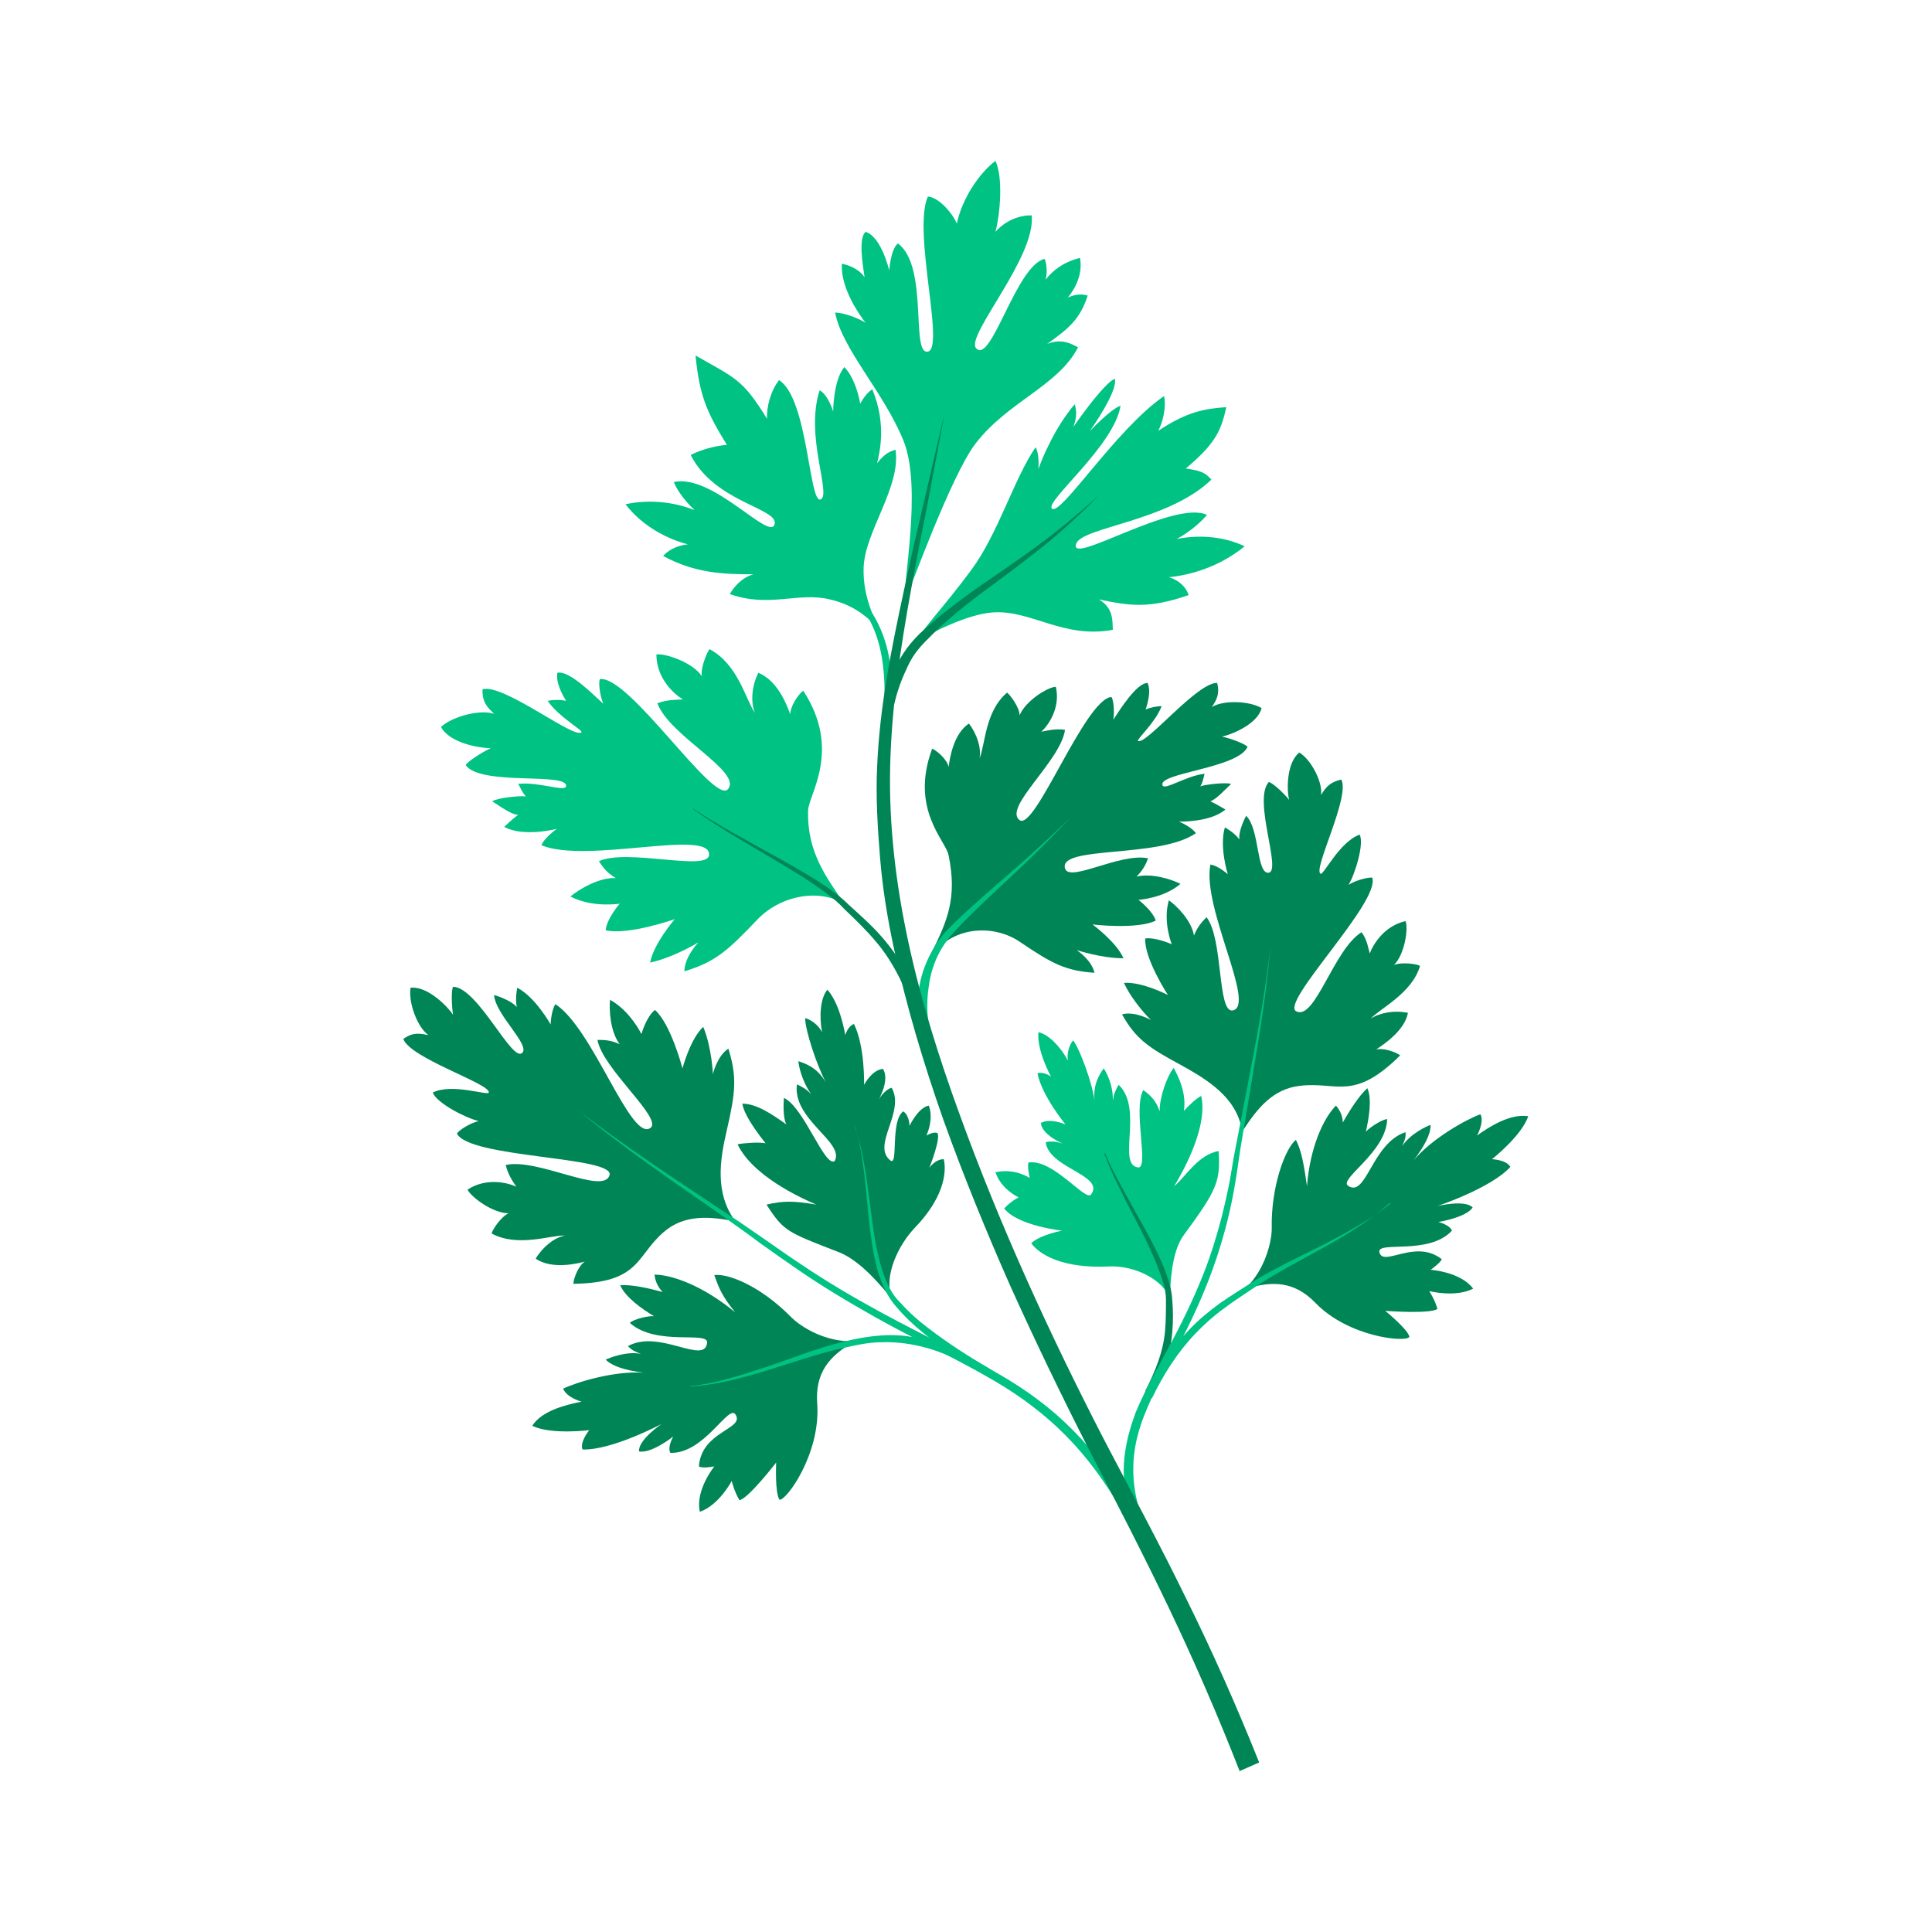 <?xml version="1.0" encoding="UTF-8"?>
<svg id="icones" xmlns="http://www.w3.org/2000/svg" viewBox="0 0 40 40">
  <defs>
    <style>
      .cls-1 {
        fill: #00c283;
      }

      .cls-2 {
        fill: #008556;
      }
    </style>
  </defs>
  <g>
    <path class="cls-1" d="M18.17,13c-.02-.13-.31-.61-.29-1.24.02-.75.78-1.68.66-2.45-.1.04-.2.05-.38.28.04-.19.21-.78-.1-1.53-.1.06-.2.2-.25.3-.05-.28-.16-.59-.33-.76-.23.28-.23.92-.23.92,0,0-.1-.34-.28-.44-.31.95.25,2.16.02,2.26-.24.1-.26-2.09-.86-2.47-.18.23-.26.56-.25.8-.51-.83-.66-.84-1.48-1.31.08.81.22,1.16.65,1.85-.24.02-.54.1-.75.21.49.97,1.79,1.1,1.74,1.42-.07.41-1.27-1.04-2.09-.86.09.22.28.44.43.58-.36-.14-.87-.24-1.43-.12.38.49.91.73,1.29.83-.27.03-.43.15-.51.24.66.36,1.25.38,1.87.38-.25.07-.41.27-.49.41.82.29,1.42-.05,2.07.11.39.09.7.27,1,.6Z"/>
    <path class="cls-1" d="M16.19,10.21c.27.43.59.83.92,1.22.33.39.65.79.92,1.22.14.21.25.46.32.71.07.25.1.51.12.77.03.52-.02,1.03-.08,1.54l-.19-.02c.07-.5.13-1.01.11-1.51-.02-.5-.11-1-.38-1.43-.25-.44-.56-.85-.87-1.25-.31-.4-.62-.81-.87-1.25Z"/>
  </g>
  <g>
    <g>
      <path class="cls-1" d="M17.47,18.71c-.52-.32-1.33-.17-1.81.35-.6.63-.86.86-1.49,1.05,0-.3.29-.6.29-.6,0,0-.5.31-1,.42.07-.39.51-.9.51-.9,0,0-.97.34-1.43.23.02-.24.29-.55.29-.55,0,0-.57.09-1.02-.15.17-.14.59-.4.94-.38-.19-.11-.28-.24-.35-.35.59-.27,2.26.22,2.28-.13.04-.55-2.53.19-3.47-.2.06-.16.32-.34.32-.34,0,0-.69.18-1.09-.04,0,0,.16-.16.29-.25-.14,0-.38-.18-.54-.28.13-.08.61-.12.7-.1-.07-.07-.1-.15-.16-.26.41-.05.97.17.99.05.05-.3-1.77,0-2.08-.44.05-.08.33-.26.52-.35-.22,0-.85-.1-1.03-.44.24-.22.82-.37,1.1-.27-.13-.13-.25-.23-.24-.51.44-.12,1.9,1.04,2.05.89.03-.04-.49-.33-.7-.65.09-.02.24-.03.38,0-.06-.1-.22-.37-.18-.58.24-.06.74.45.95.64-.08-.2-.1-.45-.07-.51.61-.08,2.36,2.61,2.65,2.28.31-.36-1.21-1.1-1.46-1.78.21-.08.42-.07.53-.08-.19-.11-.55-.44-.55-.93.17-.03.75.16.94.45-.03-.18.12-.52.16-.56.59.31.75,1.05.94,1.32-.09-.22-.07-.55.07-.83.41.16.61.71.66.86,0-.15.15-.4.27-.49.81,1.24.1,2.16.1,2.49-.02.85.37,1.36.75,1.92Z"/>
      <path class="cls-2" d="M14.35,16.74c.52.35,1.08.64,1.63.95.28.15.55.31.82.47.27.17.54.34.77.57.23.21.47.42.68.66.21.24.4.51.55.79.3.57.45,1.25.58,1.82l-.2.02c-.12-.58-.28-1.21-.55-1.76-.14-.28-.3-.54-.5-.77-.2-.24-.42-.45-.65-.67-.21-.23-.47-.4-.73-.58-.26-.17-.53-.33-.8-.49-.54-.32-1.09-.63-1.6-1Z"/>
    </g>
    <g>
      <path class="cls-2" d="M19.3,19.76c.47-.6,1.3-.62,1.83-.25.65.44.93.59,1.53.63-.06-.27-.37-.47-.37-.47,0,0,.51.17.97.17-.14-.33-.64-.7-.64-.7,0,0,.92.11,1.31-.08-.07-.21-.36-.43-.36-.43,0,0,.52-.03.87-.33-.17-.09-.6-.23-.91-.15.14-.14.2-.27.24-.38-.58-.12-1.63.51-1.72.21-.14-.48,1.95-.2,2.71-.73-.09-.13-.35-.24-.35-.24,0,0,.65.02.96-.25,0,0-.18-.11-.31-.17.12-.04.3-.24.43-.36-.13-.04-.57.02-.64.05.05-.07.06-.15.09-.26-.38.04-.83.35-.87.24-.11-.26,1.57-.35,1.76-.8-.06-.06-.34-.17-.53-.21.2-.04.74-.26.82-.59-.25-.15-.8-.17-1.03-.02.09-.14.17-.26.11-.5-.41-.02-1.48,1.3-1.64,1.2-.04-.02.37-.39.49-.72-.08,0-.22.02-.33.07.03-.1.12-.37.04-.55-.23,0-.57.55-.71.76.03-.2,0-.42-.04-.47-.55.05-1.58,2.78-1.9,2.55-.35-.26.85-1.22.94-1.87-.2-.03-.39.02-.49.04.15-.14.4-.5.3-.93-.16,0-.63.29-.75.59,0-.17-.21-.44-.26-.47-.46.39-.45,1.08-.57,1.36.04-.21-.05-.5-.22-.72-.33.22-.4.75-.42.9-.02-.13-.21-.32-.34-.38-.47,1.26.29,1.91.34,2.21.18.88-.02,1.35-.38,2.07Z"/>
      <path class="cls-1" d="M22.17,16.92c-.36.38-.73.75-1.11,1.11-.38.36-.77.71-1.13,1.08-.09.09-.18.19-.26.28-.08.1-.15.2-.21.31-.12.22-.2.47-.23.72-.08.5,0,1.01.17,1.49l-.25.08c-.15-.51-.22-1.07-.11-1.6.05-.27.15-.52.29-.76.07-.12.15-.23.24-.33.09-.1.19-.19.28-.28.38-.36.78-.7,1.17-1.04.39-.34.78-.7,1.15-1.06Z"/>
    </g>
    <g>
      <path class="cls-2" d="M17.66,27.79c-.49.29-.79.63-.74,1.28.07,1.03-.64,2-.78,1.98-.1-.13-.07-.77-.07-.77,0,0-.57.74-.76.78-.11-.18-.16-.4-.16-.4,0,0-.26.5-.66.64-.1-.45.3-.94.3-.94,0,0-.25.05-.32,0,.05-.73.95-.77.76-1.07-.14-.24-.64.81-1.35.79-.07-.12.06-.34.06-.34,0,0-.45.36-.71.31-.02-.24.47-.57.47-.57,0,0-1.03.55-1.64.53-.06-.16.14-.4.14-.4,0,0-.79.1-1.18-.09.2-.32.72-.44,1.02-.5-.17-.05-.34-.15-.38-.27.27-.13,1.04-.37,1.66-.33-.37-.05-.64-.13-.78-.27.06-.03.42-.18.73-.12-.13-.05-.18-.07-.27-.16.65-.36,1.59.4,1.64-.07.03-.25-1.05.08-1.6-.41.06-.07.36-.15.5-.14-.25-.15-.59-.39-.7-.64.23-.02.59.06.88.14-.13-.13-.16-.28-.17-.36.37,0,1.02.24,1.67.78-.28-.35-.34-.51-.43-.77.26-.04.93.2,1.59.87.2.2.69.51,1.27.5Z"/>
      <path class="cls-2" d="M18.45,26.85c-.14-.45.14-1.06.49-1.43.57-.59.67-1.11.6-1.42-.18,0-.3.18-.3.18,0,0,.24-.6.17-.72-.08-.04-.23.05-.23.05,0,0,.16-.33.05-.62-.22.04-.4.42-.4.42,0,0,0-.22-.13-.3-.27.2-.1,1.12-.26,1.02-.41-.31.31-1.01.02-1.51-.16.05-.27.25-.27.25,0,0,.24-.41.09-.64-.23.02-.39.33-.39.33,0,0,.02-.8-.21-1.26-.13.05-.18.23-.18.23,0,0-.1-.64-.37-.94-.15.18-.17.56-.11.88-.08-.16-.25-.27-.35-.29,0,.25.24.98.43,1.33-.19-.32-.43-.39-.57-.44,0,.06.06.4.27.69-.1-.11-.18-.15-.3-.21-.1.73,1,1.2.78,1.59-.21.13-.63-1.11-1.05-1.31-.01.13-.02.41.05.55-.28-.2-.61-.43-.91-.43.03.21.25.53.48.82-.15-.03-.48,0-.58.02.2.43.77.88,1.63,1.25-.47-.08-.69-.08-1.03,0,.36.56.43.57,1.51.99.32.13.67.45,1.05.92Z"/>
      <path class="cls-2" d="M15.22,25.28c-.42-.58-.32-1.25-.17-1.89.18-.78.21-1.1.03-1.68-.24.16-.32.53-.32.53,0,0-.02-.54-.2-.98-.27.25-.43.86-.43.86,0,0-.24-.92-.57-1.21-.18.14-.28.5-.28.5,0,0-.23-.48-.65-.71-.02.2,0,.65.2.92-.18-.09-.34-.09-.46-.09.1.59,1.35,1.62,1.1,1.82-.41.31-1.18-2.04-1.97-2.56-.09.13-.1.42-.1.42,0,0-.31-.56-.69-.76,0,0-.05.21-.01.4-.08-.1-.3-.2-.47-.25.02.4.76,1.04.58,1.2-.21.2-.92-1.36-1.43-1.37-.04.08-.03.38,0,.58-.11-.17-.53-.6-.88-.56-.05.3.14.82.37.98-.17-.03-.31-.07-.52.08.14.4,1.81.93,1.77,1.11-.02.07-.76-.2-1.16,0,.08.22.69.53.95.59-.2.05-.42.2-.45.26.26.51,3.27.47,3.16.86-.12.42-1.49-.36-2.15-.21.05.21.16.36.22.45-.19-.09-.63-.19-1.01.06.07.15.52.49.85.49-.16.07-.35.36-.35.42.55.29,1.21.03,1.52.04-.22.04-.46.23-.61.48.34.23.87.1,1.02.06-.12.07-.23.32-.24.46,1.39-.02,1.29-.57,1.87-1.07.42-.37.96-.33,1.49-.22Z"/>
      <path class="cls-1" d="M14.29,28.7c.54-.06,1.06-.23,1.58-.4.51-.17,1.02-.38,1.55-.51.27-.07.54-.12.82-.14.28-.02.56,0,.83.07.55.12,1.05.39,1.51.68l-.09.13c-.23-.15-.46-.27-.7-.39-.24-.12-.49-.21-.75-.27-.26-.06-.52-.09-.79-.08-.27,0-.53.06-.8.12-.53.12-1.04.3-1.56.46-.52.16-1.05.3-1.6.34Z"/>
      <path class="cls-1" d="M17.7,23.33c.17.49.23,1,.3,1.51.07.51.12,1.02.28,1.5.08.24.19.47.37.64.17.19.36.36.56.51.4.31.84.59,1.28.85l-.09.13c-.44-.26-.88-.54-1.28-.87-.2-.16-.39-.34-.56-.54-.18-.2-.29-.45-.37-.69-.15-.5-.19-1.02-.24-1.53-.05-.51-.1-1.02-.24-1.51Z"/>
      <path class="cls-1" d="M11.95,22.97c.99.77,2.04,1.45,3.09,2.15.26.17.52.35.78.53.26.18.51.36.77.53.52.35,1.06.67,1.61.97.55.3,1.11.58,1.67.86.56.29,1.12.59,1.62.97.51.38.96.84,1.34,1.34.38.51.71,1.05,1,1.61l-.19.1c-.28-.56-.59-1.09-.96-1.59-.37-.5-.8-.94-1.3-1.32-.49-.38-1.04-.68-1.59-.97-.55-.29-1.12-.57-1.67-.88-.55-.31-1.09-.63-1.61-.99-.26-.18-.52-.36-.77-.54-.25-.19-.51-.37-.76-.55-1.03-.72-2.07-1.42-3.03-2.22Z"/>
    </g>
    <g>
      <path class="cls-2" d="M25.8,26.68c.54-.16.99-.16,1.43.29.68.71,1.87.83,1.95.71-.02-.15-.5-.54-.5-.54,0,0,.93.07,1.08-.04-.05-.19-.17-.37-.17-.37,0,0,.54.14.91-.05-.26-.35-.88-.39-.88-.39,0,0,.21-.15.23-.22-.55-.43-1.21.17-1.29-.14-.07-.25,1.02.07,1.5-.45-.04-.12-.28-.18-.28-.18,0,0,.57-.09.71-.3-.16-.17-.73-.03-.73-.03,0,0,1.11-.37,1.51-.81-.08-.15-.38-.16-.38-.16,0,0,.62-.49.75-.89-.37-.06-.81.22-1.06.4.08-.15.13-.34.07-.44-.28.1-.99.49-1.38.95.22-.29.35-.53.35-.73-.07.02-.42.18-.59.44.05-.12.08-.17.07-.29-.7.23-.81,1.37-1.19,1.11-.2-.14.79-.69.81-1.38-.09,0-.35.16-.44.26.06-.28.13-.67.03-.9-.17.15-.36.45-.51.71,0-.17-.09-.29-.14-.35-.26.26-.54.87-.6,1.67-.06-.42-.11-.73-.23-.96-.21.16-.52.95-.5,1.84,0,.27-.14.84-.52,1.21Z"/>
      <path class="cls-1" d="M24.23,26.9c-.15-.42-.75-.7-1.26-.68-.98.05-1.45-.25-1.62-.48.19-.18.64-.26.64-.26,0,0-.92-.1-1.2-.46.15-.16.3-.23.3-.23,0,0-.36-.16-.48-.52.41-.09.71.12.71.12,0,0-.05-.21-.03-.32.51-.09,1.19.82,1.3.66.29-.4-.87-.54-.94-1.08.15-.05.36.03.36.03,0,0-.44-.18-.46-.43.19-.11.51.03.51.03,0,0-.49-.59-.58-1.06.13-.04.28.07.28.07,0,0-.3-.54-.26-.92.22.05.47.32.61.59-.03-.16.04-.35.11-.42.14.19.39.87.44,1.24-.03-.35.11-.54.19-.66.04.05.2.33.19.67.02-.14.05-.21.12-.33.52.49-.04,1.65.4,1.71.24.03-.11-1.2.11-1.6.16.11.27.23.34.44-.01-.27.15-.73.29-.9.1.18.27.53.21.89.1-.11.27-.27.36-.31.1.43-.1,1.1-.56,1.87.24-.2.49-.65.92-.73.04.63-.03.8-.72,1.74-.2.27-.27.72-.29,1.29Z"/>
      <path class="cls-2" d="M25.71,23.38c-.12-.66-.7-1.02-1.26-1.33-.69-.37-.94-.55-1.22-1.05.28-.07.6.12.6.12,0,0-.37-.36-.56-.77.37-.03.91.25.91.25,0,0-.49-.75-.47-1.17.22-.03.55.12.55.12,0,0-.19-.47-.06-.91.16.11.47.42.52.73.07-.18.17-.29.26-.38.35.45.22,1.98.54,1.93.5-.09-.64-2.13-.46-3.02.16.02.36.2.36.2,0,0-.18-.57-.06-.97,0,0,.19.1.3.25-.02-.12.06-.34.14-.49.28.27.21,1.19.46,1.18.29-.02-.33-1.51.01-1.88.08.02.3.22.42.37-.05-.19-.06-.76.21-.98.25.15.49.62.45.88.09-.14.16-.26.42-.32.19.35-.59,1.86-.43,1.95.06.04.39-.66.81-.81.1.19-.1.83-.23,1.04.17-.11.43-.16.49-.15.18.5-1.93,2.6-1.57,2.77.39.19.77-1.28,1.35-1.64.12.16.14.35.17.44.07-.19.3-.57.74-.67.06.14-.01.68-.24.91.16-.07.5-.02.54.02-.17.57-.82.87-1.02,1.09.18-.12.48-.18.77-.12-.07.38-.53.67-.66.76.13-.04.39.04.5.12-.97.96-1.3.54-2.07.63-.56.06-.88.46-1.17.9Z"/>
      <path class="cls-1" d="M28.77,24.91c-.41.36-.88.65-1.35.91-.48.27-.96.51-1.41.81-.22.15-.46.3-.67.46-.22.16-.42.34-.6.53-.37.39-.66.85-.89,1.33l-.15-.07c.12-.25.25-.49.41-.72.16-.23.33-.44.52-.64.19-.2.41-.38.63-.54.23-.16.46-.3.69-.45.47-.29.96-.51,1.45-.76.48-.25.96-.51,1.39-.85Z"/>
      <path class="cls-2" d="M22.88,23.88c.17.41.4.79.61,1.18.22.39.44.78.61,1.19.08.21.16.43.17.66.02.22.02.45,0,.68-.02.23-.07.45-.14.67-.07.22-.17.42-.27.62l-.15-.08c.2-.39.37-.8.41-1.23.02-.22.02-.44.02-.66,0-.21-.07-.42-.15-.63-.16-.41-.36-.81-.57-1.2-.2-.4-.41-.79-.56-1.21Z"/>
      <path class="cls-1" d="M26.3,19.62c-.09,1.12-.3,2.23-.48,3.34l-.14.83c-.04.28-.08.56-.13.84-.1.56-.25,1.11-.44,1.64-.19.53-.43,1.05-.69,1.55-.26.5-.54.99-.74,1.51-.1.26-.17.52-.2.79-.03.27-.02.54.03.81.1.54.34,1.05.61,1.53l-.2.11c-.27-.5-.51-1.03-.61-1.61-.05-.29-.06-.58-.02-.87.04-.29.12-.57.22-.84.22-.53.51-1.02.77-1.51.26-.49.5-1,.7-1.53.19-.52.34-1.07.45-1.61.06-.27.09-.55.15-.83l.16-.83c.21-1.11.44-2.21.56-3.33Z"/>
    </g>
    <g>
      <path class="cls-1" d="M18.74,12.44c-.07-.29.37-2.34-.04-3.33-.41-1-1.27-1.89-1.41-2.64.2.01.46.11.63.21-.12-.15-.52-.71-.49-1.22.19.04.37.13.47.28-.04-.28-.13-.8.02-.94.33.1.49.8.49.8,0,0,.03-.44.18-.56.64.47.26,2.31.62,2.24.36-.07-.32-2.49,0-3.21.22.01.51.34.6.56.11-.52.46-1.04.8-1.3.16.35.1,1.08,0,1.47.2-.23.5-.35.75-.34.09.87-1.38,2.5-1.15,2.75.31.35.83-1.72,1.42-1.85.05.14.05.3.02.43.14-.19.38-.37.71-.45.06.33-.09.62-.25.82.17-.08.32-.07.41-.04-.16.49-.39.68-.84,1,.31-.12.5,0,.64.07-.41.8-1.45,1.12-2.12,1.99-.51.66-1.38,3.08-1.47,3.28Z"/>
      <path class="cls-2" d="M25.67,36.68c-.45-1.15-.94-2.28-1.47-3.39-.53-1.11-1.1-2.21-1.67-3.31-.56-1.1-1.1-2.22-1.61-3.35-.5-1.13-.97-2.28-1.39-3.45-.41-1.17-.77-2.36-1.03-3.58-.13-.61-.23-1.23-.28-1.85-.05-.62-.09-1.25-.06-1.87.05-1.25.3-2.47.56-3.68l.2-.91.21-.9c.14-.6.28-1.2.42-1.81-.11.61-.23,1.22-.34,1.82l-.18.91-.17.91c-.22,1.22-.4,2.41-.43,3.64-.03,1.23.12,2.46.38,3.66.26,1.2.63,2.38,1.05,3.53.84,2.32,1.87,4.57,3,6.76.57,1.09,1.16,2.18,1.7,3.29.55,1.11,1.05,2.24,1.51,3.39l-.41.18Z"/>
    </g>
    <g>
      <path class="cls-1" d="M18.9,13.36c.28-.44.64-.79,1.21-1.56.56-.76.88-1.88,1.33-2.54.06.1.07.29.06.45.06-.18.33-.85.75-1.34.04.12.05.28-.03.47.22-.31.65-.9.86-1,.08.25-.52,1.09-.52,1.09,0,0,.43-.46.64-.53-.13.83-1.58,1.99-1.42,2.13.18.16,1.32-1.64,2.32-2.33.05.22-.02.53-.12.72.6-.4.97-.46,1.41-.49-.11.48-.21.74-.84,1.27.37.05.43.12.53.23-.9.87-2.68.98-2.8,1.33-.16.47,2.02-.92,2.71-.6-.17.2-.42.39-.63.5.4-.08.92-.08,1.41.15-.54.44-1.15.6-1.57.64.26.08.37.25.41.37-.83.29-1.23.22-1.86.09.31.18.28.45.29.63-1.03.19-1.7-.42-2.49-.36-.48.03-1.27.4-1.67.67Z"/>
      <path class="cls-2" d="M22.77,10.24c-.37.37-.75.73-1.16,1.06-.41.33-.83.64-1.25.95-.42.31-.82.64-1.18,1.01-.09.09-.17.18-.24.28-.07.1-.13.21-.18.33-.11.23-.19.47-.25.72l-.2-.04c.05-.26.13-.52.25-.77.06-.12.13-.24.21-.35.08-.11.18-.22.27-.31.39-.36.81-.68,1.24-.98.43-.3.87-.59,1.28-.9.42-.31.82-.65,1.21-1Z"/>
    </g>
  </g>
</svg>